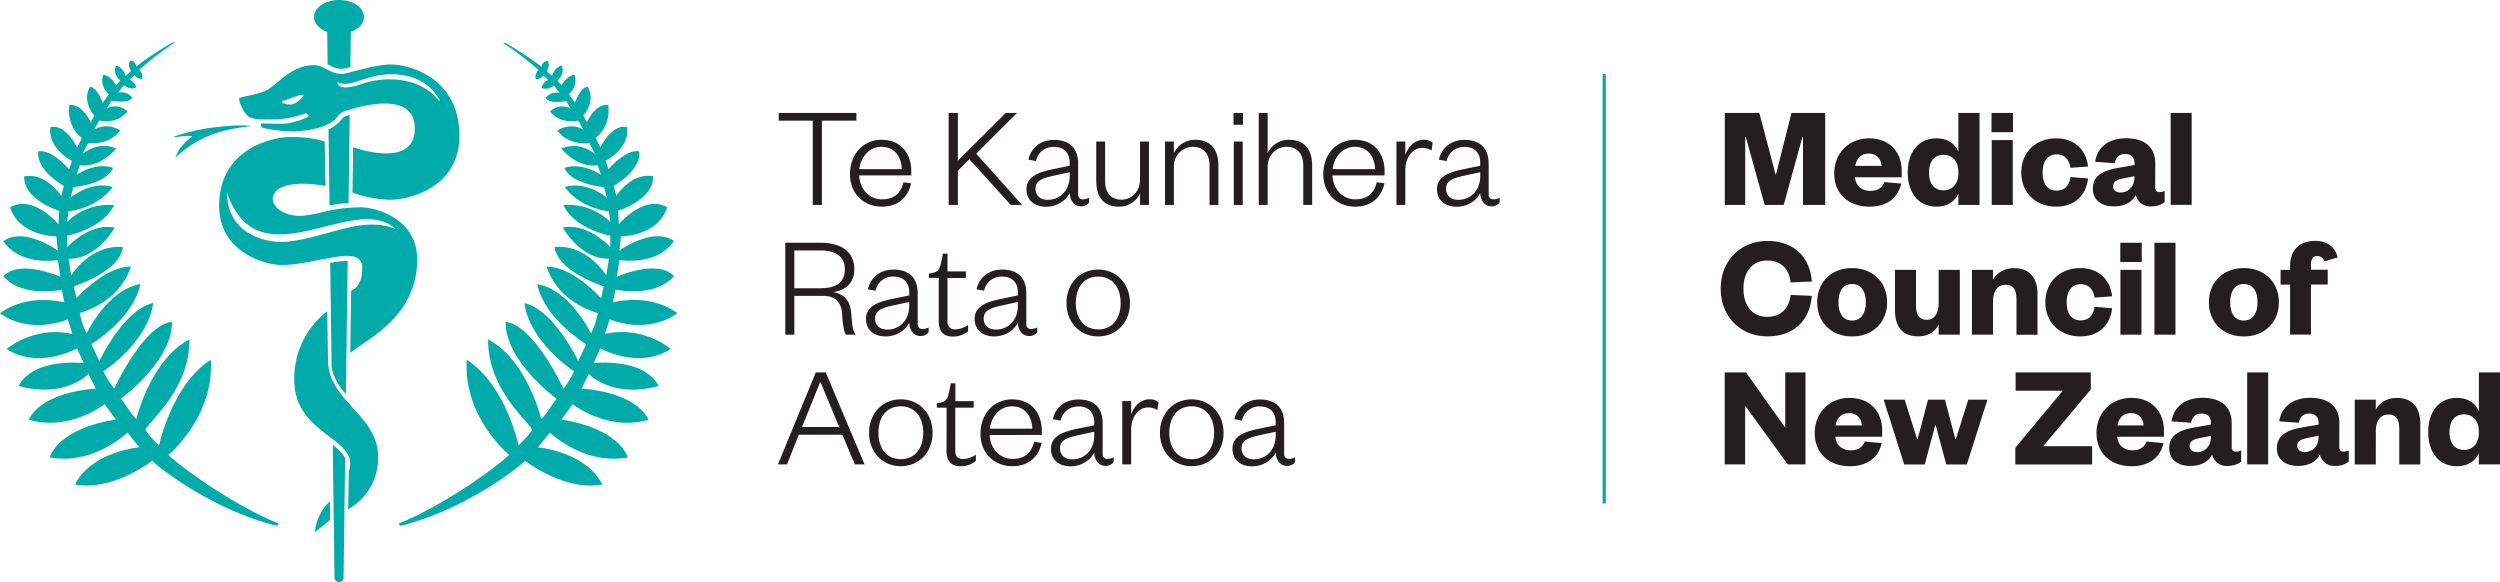 <?xml version="1.0" encoding="UTF-8"?>
<svg xmlns="http://www.w3.org/2000/svg" viewBox="0 0 986.44 229.7">
  <defs>
    <style>.cls-1{fill:#00aba9}.cls-2{fill:#231f20}</style>
  </defs>
  <title>logo-mec-with-text</title>
  <path class="cls-1" d="M632.36 198.65V29.23h1.26v169.42h-1.26z"></path>
  <path class="cls-2" d="M696.29 80.85l-7.44-26.78h-.23v26.78h-8.06V44.57h13.63l6.4 24.25h.17l6.11-24.25h13.3v36.28h-8.75V54.07h-.23l-7.38 26.78zm53.9-8.41c-1.32 5.82-5.87 9.1-12.55 9.1-8.13 0-13.89-4.95-13.89-13.07s5.88-13.88 13.71-13.88c8.47 0 12.9 5.81 12.9 12.78v2.58h-18.42c.23 3.4 2.77 5.36 6 5.36 2.88 0 4.67-1.1 5.59-3.46zm-7.83-7a4.82 4.82 0 0 0-4.95-4.83c-3.34 0-4.9 2.13-5.36 4.83zm30.37 10.86c-1.21 3-4.21 5.24-8.59 5.24-7.54 0-11.4-5.93-11.4-13.47s3.86-13.48 11.4-13.48c4.38 0 7.38 2.24 8.59 5.3V44.57h8.35v36.28h-8.35zm0-8.52c0-4.09-2.36-6.68-5.76-6.68-4 0-5.82 2.82-5.82 7s1.84 7 5.82 7c3.4 0 5.76-2.59 5.76-6.74zm13.07-23.21h8.47v7.6h-8.47zm8.39 10.71v25.57h-8.3V55.28zm17.19-.69c7.6 0 11.87 5 12.5 11.11l-6.91.52c-.58-3.45-2.42-5.3-5.53-5.3s-5.47 2.25-5.47 7.15 2.24 7.14 5.47 7.14 5-1.9 5.53-5.36l6.91.58c-.63 6.16-4.9 11.11-12.5 11.11-8 0-13.82-5.35-13.82-13.47s5.81-13.48 13.82-13.48zm39 19.29c0 1.33.58 1.9 1.61 1.9a4.69 4.69 0 0 0 2.13-.46v4.44a8.63 8.63 0 0 1-5.41 1.67 5.83 5.83 0 0 1-6-4.49c-1.44 2.93-4.61 4.49-8.58 4.49-5.13 0-8.35-2.59-8.35-7 0-4.9 3.68-7 9.33-8.06l7.14-1.27v-.46c0-2.42-1.21-3.86-3.74-3.86s-3.63 1.5-4.09 3.63l-7.72-.58c.86-5.47 4.95-9.27 12.27-9.27 6.68 0 11.46 3 11.46 10zm-8.19-4.37l-4.2.86c-2.6.52-4.21 1.15-4.21 3.17 0 1.5 1.15 2.42 2.94 2.42 3.05 0 5.47-2.31 5.47-5.94zm22.59-24.94v36.28h-8.29V44.57zm-167.4 50.51c10.94 0 16.88 6.91 17.51 16l-8.35.35c-.52-4.61-3.17-8.64-9.22-8.64-5.82 0-9.39 4.32-9.39 11.12s3.57 11.11 9.39 11.11c6 0 8.7-4 9.22-8.64l8.35.35c-.63 9.1-6.57 16-17.51 16-10.48 0-18.43-7.66-18.43-18.83s7.95-18.82 18.43-18.82zm33.41 37.67c-8.18 0-13.76-5.53-13.76-13.48s5.58-13.48 13.76-13.48 13.83 5.59 13.83 13.48-5.65 13.48-13.83 13.48zm0-6.28c3.63 0 5.42-2.93 5.42-7.2s-1.79-7.2-5.42-7.2-5.36 2.94-5.36 7.2 1.68 7.2 5.36 7.2zm34.16-19.99h8.35v25.58h-8.35v-4c-1.38 2.88-4.26 4.66-8.12 4.66-6.91 0-9.1-4.72-9.1-10.19v-16.05h8.29v14.06c0 3.63 1.21 5.64 4.27 5.64s4.66-2.59 4.66-6.68zm21.43 25.58h-8.29v-25.58h8.29v4c1.38-2.82 4.49-4.67 8.35-4.67 6.92 0 9.22 4.78 9.22 10.26v16h-8.29v-14c0-3.68-1.21-5.7-4.27-5.7-3.34 0-5 2.65-5 6.68zm34.51-26.27c7.6 0 11.86 5 12.5 11.12l-6.92.52c-.57-3.46-2.41-5.3-5.52-5.3s-5.48 2.25-5.48 7.14 2.25 7.15 5.48 7.15 5-1.91 5.52-5.36l6.92.57c-.64 6.17-4.9 11.12-12.5 11.12-8 0-13.83-5.36-13.83-13.48s5.82-13.48 13.83-13.48zm15.73-10.02h8.46v7.6h-8.46zm8.35 10.71v25.58h-8.3v-25.58zm13.42-10.71v36.29h-8.3V95.77zm26.96 36.98c-8.18 0-13.77-5.53-13.77-13.48s5.59-13.48 13.77-13.48 13.84 5.59 13.84 13.48-5.66 13.48-13.84 13.48zm0-6.28c3.63 0 5.41-2.93 5.41-7.2s-1.78-7.2-5.41-7.2-5.36 2.94-5.36 7.2 1.67 7.2 5.36 7.2zm14.52-14.17v-5.82h3.74v-1.53c0-6.4 3.86-9.91 9.85-9.91 4.72 0 7.89 2.3 8.93 6.51l-5.19 1.61a3 3 0 0 0-2.88-2.13c-1.78 0-2.47 1.38-2.47 3.28v2.13h6.62v5.82h-6.62v19.76h-8.24V112.3zm-195.46 56.45v-21.8h8v36.29h-7l-16.82-23.16v23.16h-8.06v-36.29h8.41zm38.07 6.11c-1.32 5.81-5.87 9.1-12.55 9.1-8.12 0-13.88-5-13.88-13.08s5.87-13.88 13.7-13.88c8.47 0 12.91 5.82 12.91 12.79v2.53h-18.47c.23 3.4 2.77 5.36 6 5.36 2.88 0 4.66-1.09 5.58-3.46zm-7.83-7c-.17-2.54-1.78-4.84-5-4.84-3.34 0-4.9 2.13-5.36 4.84zm36.87 5.38h.23l4.89-15.55h7.55l-8.12 25.58h-8.12l-4.15-15.44h-.23l-4.09 15.44h-8.12l-8.12-25.58h8.29l4.9 15.55h.23l4.09-15.55h6.68zm53.98 2.83v7.2h-30.31v-6.57l18.72-22.52h-18.6v-7.23h29.67v6.74l-18.79 22.38zm28.16-1.21c-1.32 5.81-5.87 9.1-12.55 9.1-8.12 0-13.88-5-13.88-13.08S833.1 157 840.94 157c8.46 0 12.9 5.82 12.9 12.79v2.53h-18.43c.23 3.4 2.76 5.36 6 5.36 2.88 0 4.66-1.09 5.58-3.46zm-7.83-7c-.17-2.54-1.78-4.84-4.95-4.84-3.34 0-4.9 2.13-5.36 4.84zm34.74 8.44c0 1.32.57 1.9 1.61 1.9a4.82 4.82 0 0 0 2.13-.46v4.43a8.65 8.65 0 0 1-5.41 1.67 5.82 5.82 0 0 1-6.05-4.49c-1.44 2.94-4.61 4.49-8.58 4.49-5.13 0-8.36-2.59-8.36-7 0-4.89 3.69-7 9.34-8.06l7.14-1.27v-.46c0-2.42-1.21-3.86-3.75-3.86s-3.62 1.5-4.09 3.63l-7.71-.58c.86-5.47 5-9.27 12.27-9.27 6.68 0 11.46 3 11.46 10zm-8.18-4.35l-4.21.86c-2.59.52-4.2 1.16-4.2 3.17 0 1.5 1.15 2.42 2.94 2.42 3 0 5.47-2.3 5.47-5.93zm22.58-25v36.29h-8.29v-36.29zm28.05 29.35c0 1.32.58 1.9 1.62 1.9a4.82 4.82 0 0 0 2.13-.46v4.43a8.66 8.66 0 0 1-5.42 1.67 5.81 5.81 0 0 1-6-4.49c-1.44 2.94-4.61 4.49-8.59 4.49-5.12 0-8.35-2.59-8.35-7 0-4.89 3.69-7 9.33-8.06l7.14-1.27v-.46c0-2.42-1.2-3.86-3.74-3.86s-3.63 1.5-4.09 3.63l-7.72-.58c.87-5.47 5-9.27 12.27-9.27 6.68 0 11.46 3 11.46 10zm-8.18-4.38l-4.2.86c-2.59.52-4.21 1.16-4.21 3.17 0 1.5 1.16 2.42 2.94 2.42 3.06 0 5.47-2.3 5.47-5.93zm22.59 11.35h-8.3v-25.58h8.3v4c1.38-2.83 4.49-4.67 8.35-4.67 6.91 0 9.22 4.78 9.22 10.25v16h-8.3v-14c0-3.69-1.21-5.7-4.26-5.7-3.34 0-5 2.65-5 6.68zm40.67-4.55c-1.21 3-4.21 5.24-8.59 5.24-7.54 0-11.4-5.94-11.4-13.48s3.86-13.48 11.4-13.48c4.38 0 7.38 2.25 8.59 5.3v-15.35h8.35v36.29h-8.35zm0-8.53c0-4.09-2.37-6.68-5.76-6.68-4 0-5.82 2.82-5.82 7s1.84 7 5.82 7c3.39 0 5.76-2.6 5.76-6.74zM320.69 80.85V47.62h-13.43v-3.05h30.65v3.05h-13.6v33.23zm38.82-8.52c-1.21 5.7-5.36 9.21-11.46 9.21-7.26 0-12.67-5.12-12.67-12.84 0-7.89 5.35-13.54 12.44-13.54 7.83 0 11.75 5.65 11.75 12.45v1.61h-20.56c.23 5.53 4.08 9.44 9 9.44 4.61 0 7.43-2.3 8.47-6.73zm-3.69-5.59c-.11-4.61-2.7-8.81-8-8.81-5 0-8.18 4.15-8.76 8.81zm42.98 14.11l-16.3-18-4.55 4.49v13.51h-3.63V44.57h3.63V63.4l18.89-18.83h4.44l-16.09 16.07 18.1 20.21zm26.61-4.2a1.83 1.83 0 0 0 2.08 2 5 5 0 0 0 2.24-.64v1.9a3.8 3.8 0 0 1-3.28 1.5c-2.48 0-4.26-2.13-4.38-5.3-1.32 2.94-5 5.47-9.27 5.47-4.67 0-7.78-2.59-7.78-6.91 0-4.72 4.15-6.62 10.37-7.89l6.68-1.38v-1.27c0-3.8-2.24-6.16-6.16-6.16a6.93 6.93 0 0 0-7.14 5.59l-3-.58c1-4.49 4.67-7.78 10.08-7.78 6.22 0 9.56 3.29 9.56 9.45zm-3.34-8.7l-6.1 1.33c-4.55 1-7.38 1.9-7.38 5.24 0 2.36 1.56 4.32 4.84 4.32 4.9 0 8.64-3.75 8.64-9.33zm27.77-12.1h3.51v25h-3.51v-4.6a8.93 8.93 0 0 1-8.29 5.29c-6.46 0-9-4.2-9-10.19v-15.5h3.51v15.61c0 4.44 2.13 7.32 6.4 7.32 4 0 7.37-3.11 7.37-7.95zm13.35 25h-3.5v-25h3.5v4.61a9.11 9.11 0 0 1 8.42-5.3c6.45 0 9.15 4.21 9.15 10.2v15.49h-3.51V65.24c0-4.43-2.3-7.31-6.57-7.31a7.56 7.56 0 0 0-7.49 7.95zm23.52-36.28h3.74v4.66h-3.74zm3.63 11.28v25h-3.52v-25zm9.85 25h-3.52V44.57h3.52v15.89a9.1 9.1 0 0 1 8.41-5.3c6.45 0 9.16 4.21 9.16 10.2v15.49h-3.52V65.24c0-4.43-2.3-7.31-6.56-7.31-4 0-7.49 3.11-7.49 7.95zm46.08-8.52c-1.21 5.7-5.36 9.21-11.46 9.21-7.26 0-12.67-5.12-12.67-12.84 0-7.89 5.35-13.54 12.44-13.54 7.83 0 11.75 5.65 11.75 12.45v1.61h-20.57c.23 5.53 4.09 9.44 9 9.44 4.61 0 7.43-2.3 8.47-6.73zm-3.69-5.59c-.11-4.61-2.7-8.81-8-8.81-5 0-8.18 4.15-8.76 8.81zm22.3-7.37a7.08 7.08 0 0 0-3.8-1c-3.63 0-6.57 3.74-6.57 8.75v13.73H551v-25h3.51v5.25c1-2.88 3.51-5.94 7.2-5.94a5 5 0 0 1 3.57 1.16zm22.52 17.28a1.83 1.83 0 0 0 2.07 2 5.05 5.05 0 0 0 2.25-.64v1.9a3.8 3.8 0 0 1-3.28 1.5c-2.48 0-4.26-2.13-4.38-5.3-1.32 2.94-5 5.47-9.27 5.47-4.67 0-7.78-2.59-7.78-6.91 0-4.72 4.15-6.62 10.37-7.89l6.68-1.38v-1.27c0-3.8-2.25-6.16-6.16-6.16s-6.28 2.36-7.15 5.59l-3-.58c1-4.49 4.66-7.78 10.08-7.78 6.22 0 9.56 3.29 9.56 9.45zm-3.34-8.7l-6.11 1.33c-4.55 1-7.37 1.9-7.37 5.24 0 2.36 1.56 4.32 4.84 4.32 4.9 0 8.64-3.75 8.64-9.33zm-250.3 64.11c-.69-1-1.21-3.74-1.5-8.18-.23-4-2.13-7.14-7.54-7.14h-11.29v15.32h-3.57V95.77h13.71c9.15 0 13.53 4.21 13.53 10.48 0 5.65-3.91 8.47-8.35 9 4.61.86 6.74 3.74 7.08 8 .47 5.3.64 7.49 1.85 8.81zm-10.08-18.32c6.74 0 9.68-2.65 9.68-7.49 0-4.49-2.94-7.43-9.68-7.43h-10.25v14.92zm38.42 14.12a1.82 1.82 0 0 0 2.08 1.95 5.16 5.16 0 0 0 2.24-.63v1.9a3.83 3.83 0 0 1-3.28 1.5c-2.48 0-4.26-2.13-4.38-5.3-1.32 2.94-5 5.47-9.27 5.47-4.67 0-7.78-2.59-7.78-6.91 0-4.72 4.15-6.63 10.37-7.89l6.68-1.38v-1.27c0-3.8-2.24-6.17-6.16-6.17a6.94 6.94 0 0 0-7.14 5.59l-3-.57c1-4.5 4.67-7.78 10.08-7.78 6.22 0 9.56 3.28 9.56 9.45zm-3.34-8.7l-6.1 1.32c-4.55 1-7.38 1.9-7.38 5.24 0 2.37 1.56 4.32 4.84 4.32 4.9 0 8.64-3.74 8.64-9.33zm11.64-9.51h-3.86v-1.7l1.5-.28c2.3-.46 2.76-1.56 3.28-4l.75-3.57h1.79v7h7.26v2.59h-7.26v16.94c0 2.24.92 3.34 3.22 3.34a10 10 0 0 0 4.9-1.73v2.48a9.25 9.25 0 0 1-6.11 2.07c-3.34 0-5.47-1.67-5.47-6.22zm34.56 18.21a1.82 1.82 0 0 0 2.08 1.95 5.16 5.16 0 0 0 2.24-.63v1.9a3.83 3.83 0 0 1-3.28 1.5c-2.48 0-4.26-2.13-4.38-5.3-1.32 2.94-5 5.47-9.27 5.47-4.67 0-7.78-2.59-7.78-6.91 0-4.72 4.15-6.63 10.37-7.89l6.68-1.38v-1.27c0-3.8-2.25-6.17-6.16-6.17a6.94 6.94 0 0 0-7.14 5.59l-3-.57c1-4.5 4.67-7.78 10.08-7.78 6.22 0 9.56 3.28 9.56 9.45zm-3.34-8.7l-6.1 1.32c-4.55 1-7.38 1.9-7.38 5.24 0 2.37 1.56 4.32 4.84 4.32 4.9 0 8.64-3.74 8.64-9.33zm31.69 13.59c-7.09 0-12.5-5.41-12.5-13.19s5.41-13.19 12.5-13.19 12.55 5.41 12.55 13.19-5.41 13.19-12.55 13.19zm0-2.76c5.64 0 8.87-4.32 8.87-10.43s-3.23-10.43-8.87-10.43-8.82 4.32-8.82 10.43 3.23 10.39 8.82 10.39zm-107.5 16.96l15.32 36.29h-3.85l-4.9-11.7h-17.19l-4.66 11.7h-3.57l14.94-36.29zm-9.33 21.54h14.63l-7.31-17.63h-.23zm38.94 15.46c-7.08 0-12.5-5.42-12.5-13.19s5.42-13.19 12.5-13.19 12.56 5.41 12.56 13.19-5.42 13.19-12.56 13.19zm0-2.77c5.65 0 8.87-4.32 8.87-10.42s-3.22-10.43-8.87-10.43-8.81 4.32-8.81 10.43 3.23 10.43 8.81 10.43zm18.09-20.32h-3.86v-1.73l1.5-.29c2.3-.46 2.76-1.55 3.28-4l.75-3.57h1.79v7h7.22v2.59h-7.26v16.93c0 2.25.92 3.35 3.22 3.35a10.09 10.09 0 0 0 4.9-1.73v2.47a9.2 9.2 0 0 1-6.11 2.08c-3.34 0-5.47-1.67-5.47-6.22zm37.5 13.88c-1.21 5.7-5.36 9.22-11.46 9.22-7.26 0-12.67-5.13-12.67-12.85 0-7.89 5.35-13.53 12.44-13.53 7.83 0 11.75 5.64 11.75 12.44v1.61H390.5c.23 5.53 4.09 9.45 9.05 9.45 4.61 0 7.43-2.31 8.47-6.74zm-3.69-5.59c-.11-4.6-2.7-8.81-8-8.81-5 0-8.18 4.15-8.76 8.81zm27.77 9.91a1.82 1.82 0 0 0 2.07 2 5.16 5.16 0 0 0 2.25-.63v1.9a3.83 3.83 0 0 1-3.28 1.5c-2.48 0-4.26-2.14-4.38-5.3-1.33 2.93-5 5.47-9.27 5.47-4.67 0-7.78-2.59-7.78-6.91 0-4.73 4.15-6.63 10.37-7.9l6.68-1.38v-1.27c0-3.8-2.25-6.16-6.16-6.16s-6.28 2.36-7.15 5.59l-3-.58c1-4.49 4.66-7.77 10.08-7.77 6.22 0 9.56 3.28 9.56 9.44zm-3.34-8.7l-6.11 1.33c-4.55 1-7.37 1.9-7.37 5.24 0 2.36 1.56 4.32 4.84 4.32 4.9 0 8.64-3.74 8.64-9.33zm24.94-8.58a7.06 7.06 0 0 0-3.8-1c-3.63 0-6.56 3.75-6.56 8.76v13.71h-3.52v-25h3.52v5.24c1-2.88 3.51-5.93 7.19-5.93a5 5 0 0 1 3.58 1.15zm13.5 22.17c-7.08 0-12.5-5.42-12.5-13.19s5.5-13.18 12.5-13.18 12.6 5.37 12.6 13.19-5.42 13.18-12.6 13.18zm0-2.77c5.65 0 8.87-4.32 8.87-10.42s-3.22-10.43-8.87-10.43-8.81 4.32-8.81 10.43 3.26 10.43 8.81 10.43zm36.51-2.12a1.82 1.82 0 0 0 2.07 2 5.23 5.23 0 0 0 2.25-.63v1.9a3.85 3.85 0 0 1-3.29 1.5c-2.48 0-4.26-2.14-4.38-5.3-1.32 2.93-5 5.47-9.27 5.47-4.67 0-7.78-2.59-7.78-6.91 0-4.73 4.15-6.63 10.37-7.9l6.68-1.38v-1.27c0-3.8-2.24-6.16-6.16-6.16a6.93 6.93 0 0 0-7.14 5.59l-3-.58c1-4.49 4.67-7.77 10.08-7.77 6.22 0 9.57 3.28 9.57 9.44zm-3.35-8.7l-6.1 1.33c-4.55 1-7.38 1.9-7.38 5.24 0 2.36 1.56 4.32 4.84 4.32 4.9 0 8.64-3.74 8.64-9.33z"></path>
  <path class="cls-1" d="M124.24 210.03l6-4.88-.09-7.37a19.43 19.43 0 0 0-5.91 12.25zm4.87-87.21a33.48 33.48 0 0 0-13 27.09c0 20.22 22.12 22.57 22.06 33a9.31 9.31 0 0 1-.54 3.14l-.26 14.9a23.19 23.19 0 0 0 11.82-20.68c0-16.57-19.77-22-19.77-38.19z"></path>
  <path class="cls-1" d="M142.69 81.81c-12.32 0-16.82 2.93-23.32 3.33-15 .92-19.28-16.71 9.07-11.78l-.32-17.48s-5.21-2-14-1.83c-6.76.13-27.78 4.62-27.65 27.36.1 17.83 17.75 23.08 24.38 23.15 13.64.13 31.85-8.78 32.09.93.2 7.92-4.4 9.17-4.4 9.17l-.33 24.57c7.34-5.89 26.39-14.59 26.39-36.8.05-16.76-17.27-20.62-21.91-20.62zm-29.28 13.57c-7.14.8-23.77-2.22-23.85-19.42 12.46 36.31 50.09-.8 66.51 14.36-13.51-5.32-26.1 3.2-42.66 5.06z"></path>
  <path class="cls-1" d="M98.04 45.95c2.12 1.46 6.33 1.17 10.6 1.17a39 39 0 0 0 11.93-2.4s1.19.4 1.19 1.07c-.4.66-6.55 3.29-11.53 3.06l-7-.14s-1.32 1.2 1.06 1.87 10.34 1.59 13.38 1.19 11.31-.76 15.37-5.58c1.46-1.73 1.33-1.6 2.25-2s29.38-10.87 28.36 7.45c-.84 15.06-24.32 6.44-24.32 6.44l-.24 17.9a45 45 0 0 0 14.85 2.82c7.81 0 27.15-4.92 27.33-24.9.2-23.41-20.14-28.46-26.9-28.46s-17.22 3.67-19.34 3.72c-5 .14-7.14-3.66-11.79-3.46-9 .4-14.47 8.56-18.68 10.21-5.44 2.13-10.07 2.16-10.21 3s1.58 5.55 3.69 7.04zm35.4-13.4a5.74 5.74 0 0 0 2.65.49 11.21 11.21 0 0 0 1.94-.18 29.75 29.75 0 0 0 3.73-1.05c3.58-1.15 8.58-2.75 13.79-2.51 8.43.38 14.48 3.86 18 10.32l-.33.21c-5.75-7.42-14.68-8.53-19.5-8.53a33.71 33.71 0 0 0-10.92 1.81 21.17 21.17 0 0 1-6.46 1.39c-3.1 0-3.17-1.7-3.17-1.78v-.34zm-22.17 7.36v-.06h.06a22.43 22.43 0 0 0 3.5-1.15c1.77-.67 3.6-1.36 4.63-1.24a.24.24 0 0 1 .23.25c0 .7-2.77 3.34-4.85 3.52h-.42c-1 0-2.7-.31-3.11-.89a.5.5 0 0 1-.04-.45zm-44.8 139.56c3.45-2.93 18-17.29 16.7-37.51-15.37 9.85-20.4 33.75-20.4 33.75a32.51 32.51 0 0 1-5.27-5.85c-1.31-1.59 17.49-14.91 17.23-35.91-15.37 8-20.93 31.39-20.93 31.39a28.66 28.66 0 0 1-3.19-4c-1.59-2.4-2.91-4-2.91-4s20.4-14.9 20.14-30.33c-11.13 1.07-22.79 26.34-22.79 26.34a32.37 32.37 0 0 1-4.24-6.92c0 .27 17.75-11.7 19.61-26.87-11.66 2.66-21.2 22.88-21.2 22.88l-3.18-6.65s16.43-9.84 19.34-23.67c-13 2.13-21.19 19.42-21.19 19.42a27 27 0 0 1-2.69-8c0-.26 15.14-3.45 20.17-18.35-10.6 0-21.49 12.5-21.49 12.5l-1.06-4.74s18-5.58 19.37-15.42c-12.71-1.33-20.4 11.17-20.4 11.17l-1.06-6.65s9.77 1.36 18.24-12.21c-9.8-2.12-18.77 7.69-18.77 7.69v-4.58s13.78-2.39 18.55-12A23.22 23.22 0 0 0 26.5 87.6l.53-4.25s10.83-.77 17.45-9.55c-8.74-2.66-16.65 4.23-16.65 4.23l1.15-4.23s12.72-.93 15.63-7.58c-7.15-2.39-14.4 2.76-14.4 2.76l1.29-3.82s7 1.73 14.34-6.55c-7.41-3.19-13.24 2.13-13.24 2.13l2.12-4.26s8.21 1.06 12.71-5c-5.86-3.56-10.33-.27-10.33-.27l2.08-3.69s6.76 1.86 11.13-3.59c-4.5-3.73-8.18-1-8.18-1l1.86-3.19s7.12 1.36 8.17-1.29a5.57 5.57 0 0 0-5.56-1.9l2.25-2.93s2.78 2.17 4.91.83a4.5 4.5 0 0 0-2.62-3l1.89-1.78a3.48 3.48 0 0 0 3 1.41 3.39 3.39 0 0 0-1.12-3.54 128.09 128.09 0 0 1 13.57-10.42c.77-.57-.11-.43.17-.52-2.82 1.05-13.81 8.5-14.8 9.65 0 0-.74-2.75-2.59-2.22-1.06 1.86.47 4 .47 4l-2.17 1.92s-.84-3.26-3.75-4.06c-1.6 3.19 1.62 5.88 1.62 5.88l-1.59 1.93s-2-3.69-5.07-4.22c-1.72 4.39 2.16 7.72 2.16 7.72l-2.39 3.42s-2.11-6.12-5-6.38c-3.44 5.85 1.68 11.33 1.68 11.33l-1.41 2.76s-3.18-7.44-8.48-6.91c-1.06 9 5 13 5 13l-1.89 3.76s-4.51-9.44-10.56-8c-1.06 8.51 8.51 13.3 8.51 13.3l-1.13 3.36s-6.85-8.15-12.15-7.09c-.8 7.72 10.1 13.57 10.1 13.57l-1.06 4s-5.86-9.31-14.61-7.72c-.26 9.31 13.82 13.57 13.82 13.57l-.3 5.32s-10.07-12-19.08-6.65c3.71 11.44 18.28 11.44 18.28 11.44l.53 5.59S9.54 89.29 1.33 95.14c6.89 10.11 21.5 7.45 21.5 7.45l1 6.65s-15.9-7.18-22.52-.26c7.68 8.77 23.09 5.32 23.09 5.32l1 5.05s-14-4-25.44 4.25c12.46 8.78 26.77 2.4 26.77 2.4l1.85 5.85s-13-4-26 5.85c12.72 8.25 27.83-.26 27.83-.26l2.65 5.85s-19.61-2.39-25.71 9c18.55 5.06 27.56-4.78 27.56-4.78l2.92 5.85s-20.67.8-26.5 12.23c16.16 4.79 29.94-6.11 29.94-6.11l4.5 6.11s-21.19 2.4-26.23 14.9c17.49 3.19 30.74-9.84 30.74-9.84l4.77 5.85s-18.81 1.6-25.44 14.63c14.57 2.93 30.47-9.31 30.47-9.31 3.66 3.67 24.91 19.69 49.08 25.63.35.05.72-.71.74-.89-20.07-8.24-40.78-24.17-43.43-27.09zm198.21-41.8c-13-9.84-26-5.85-26-5.85l1.86-5.85s14.3 6.38 26.76-2.4c-11.4-8.24-25.44-4.25-25.44-4.25l1-5.05s15.4 3.45 23.08-5.32c-6.62-6.92-22.52.26-22.52.26l1-6.65s14.61 2.66 21.49-7.45c-8.21-5.85-21.46 3.73-21.46 3.73l.53-5.59s14.57 0 18.28-11.44c-9-5.32-19.07 6.65-19.07 6.65l-.3-5.32s14.08-4.26 13.81-13.57c-8.65-1.62-14.51 7.72-14.51 7.72l-1.06-4s10.9-5.85 10.11-13.57c-5.3-1.06-12.15 7.09-12.15 7.09l-1.14-3.36s9.58-4.79 8.52-13.3c-6.06-1.43-10.56 8-10.56 8l-1.9-3.76s6.1-4 5-13c-5.3-.53-8.48 6.91-8.48 6.91l-1.34-2.77s5.13-5.48 1.68-11.33c-2.91.26-5 6.38-5 6.38l-2.39-3.42s3.88-3.33 2.16-7.72c-3.05.53-5.07 4.22-5.07 4.22l-1.59-1.93s3.22-2.69 1.63-5.88c-2.92.8-3.75 4.06-3.75 4.06l-2.15-1.75s1.52-2.18.46-4c-1.85-.53-2.58 2.22-2.58 2.22-1-1.15-12-8.6-14.8-9.65.27.09-.61-.05.16.52a128.09 128.09 0 0 1 13.57 10.42 3.39 3.39 0 0 0-1.11 3.54 3.47 3.47 0 0 0 3-1.41l1.89 1.78a4.47 4.47 0 0 0-2.61 3c2.12 1.34 4.9-.83 4.9-.83l2.25 2.93a5.57 5.57 0 0 0-5.56 1.9c1.06 2.65 8.17 1.29 8.17 1.29l1.74 3.08s-3.67-2.76-8.18 1c4.38 5.45 11.13 3.59 11.13 3.59l2.08 3.69s-4.46-3.29-10.33.27c4.5 6.11 12.72 5 12.72 5l2.12 4.26s-5.83-5.32-13.25-2.13c7.32 8.28 14.35 6.55 14.35 6.55l1.28 3.82s-7.25-5.15-14.4-2.76c2.91 6.65 15.63 7.58 15.63 7.58l1.16 4.23s-7.91-6.89-16.66-4.23c6.63 8.78 17.45 9.55 17.45 9.55l.53 4.25a23.22 23.22 0 0 0-18.55-6.65c4.77 9.58 18.55 12 18.55 12v4.53s-9-9.81-18.77-7.69c8.48 13.57 18.24 12.21 18.24 12.21l-1.06 6.65s-7.68-12.5-20.4-11.17c1.36 9.85 19.36 15.45 19.36 15.45l-1 4.77s-10.9-12.5-21.5-12.5c5 14.9 20.17 18.09 20.17 18.35a27.13 27.13 0 0 1-2.68 8s-8.22-17.29-21.2-19.42c2.91 13.83 19.34 23.67 19.34 23.67l-3.18 6.65s-9.54-20.22-21.2-22.88c1.86 15.17 19.61 27.14 19.61 26.87a32.37 32.37 0 0 1-4.24 6.92s-11.66-25.27-22.78-26.34c-.27 15.43 20.13 30.33 20.13 30.33s-1.32 1.59-2.91 4a29.08 29.08 0 0 1-3.18 4s-5.59-23.42-20.96-31.42c-.27 21 18.54 34.32 17.22 35.91a32.77 32.77 0 0 1-5.26 5.85s-5-23.9-20.4-33.75c-1.33 20.22 13.24 34.58 16.69 37.51-2.65 2.92-23.36 18.85-43.5 27.1 0 .18.39.94.74.89 24.17-5.94 45.43-22 49.08-25.63 0 0 15.9 12.24 30.47 9.31-6.62-13-25.44-14.63-25.44-14.63l4.78-5.85s13.24 13 30.73 9.84c-5-12.5-26.23-14.9-26.23-14.9l4.5-6.11s13.78 10.9 29.94 6.11c-5.82-11.43-26.49-12.23-26.49-12.23l2.91-5.85s9 9.84 27.56 4.78c-6.1-11.43-25.7-9-25.7-9l2.65-5.85s15.1 8.5 27.82.22z"></path>
  <path class="cls-1" d="M68.56 54.12c.81.18 4.94-.94 7.37-.3-3.18 2.23-5.93 5.65-6.7 8.38 11.1-10.72 23.43-11.47 29.88-12.49-4-.61-11.17.11-16.14.74-6.39.81-15.18 3.5-14.41 3.67zm68.63 48.83a37.37 37.37 0 0 0-6.9.78l.55 41.14c.72 4.09 2.92 7.46 5.64 10.69zm-8.09-90.37l.18 12.75.53.28a9.9 9.9 0 0 0 5.15 1.57 27.3 27.3 0 0 0 3.29-.74l.19-13.86c3.07-1.13 5.16-3.34 5.16-5.89 0-3.7-4.4-6.69-9.84-6.69s-9.84 3-9.84 6.69c0 2.55 2.1 4.76 5.18 5.89zm2.19 162.98l.7 52.13a1.79 1.79 0 1 0 3.56 0l.63-47a18.73 18.73 0 0 0-4.89-5.13zm4.32-129.39c-.08.07-.48.54-.94 1.09l-.15.17a14 14 0 0 1-4.9 3.63l.4 30a59.49 59.49 0 0 1 7.51-1l.47-34.75c-.88.29-1.56.53-2 .7l-.16.07z"></path>
</svg>
